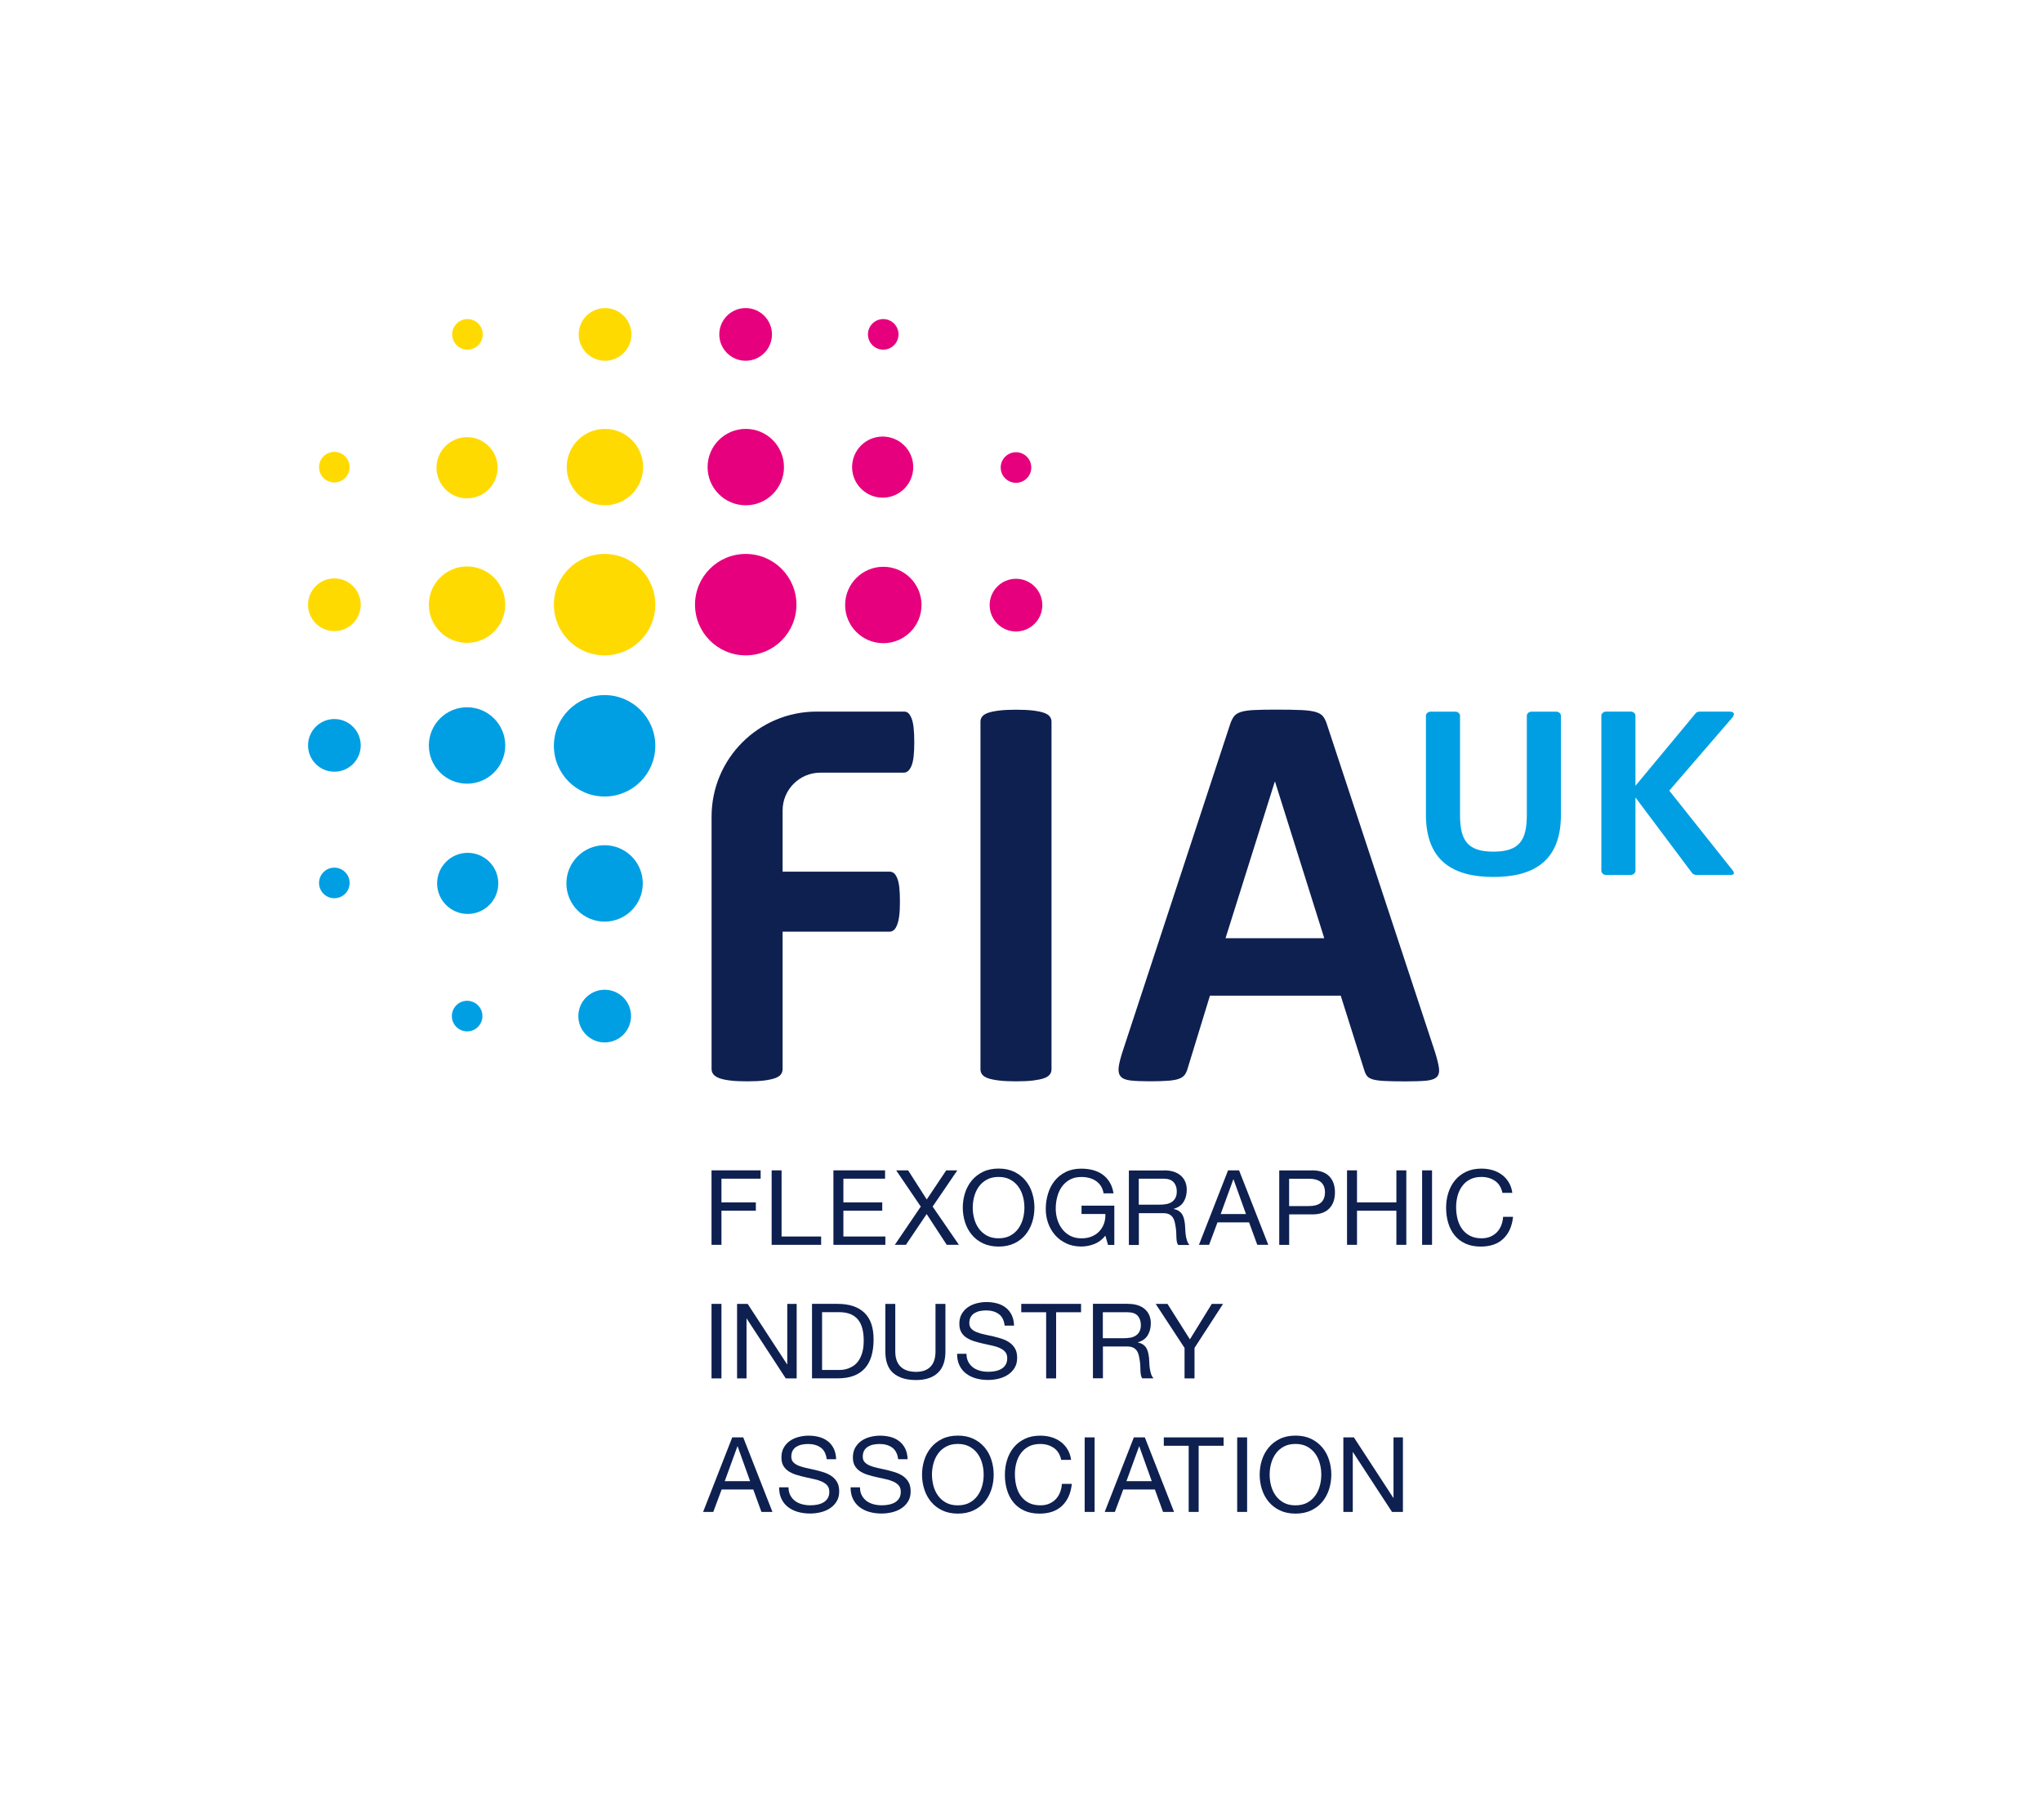 <?xml version="1.0" encoding="UTF-8"?>
<svg xmlns="http://www.w3.org/2000/svg" xmlns:xlink="http://www.w3.org/1999/xlink" version="1.1" id="Layer_1" x="0px" y="0px" viewBox="0 0 434.07 386.84" style="enable-background:new 0 0 434.07 386.84;" xml:space="preserve">
<style type="text/css">
	.st0{fill:#0E2050;}
	.st1{fill:#009FE3;}
	.st2{fill:#FFDA00;}
	.st3{fill:#E6007E;}
	.st4{fill:none;}
</style>
<g>
	<polygon class="st0" points="161.69,248.76 161.69,250.53 153.36,250.53 153.36,255.57 160.67,255.57 160.67,257.34 153.36,257.34    153.36,264.59 151.25,264.59 151.25,248.76  "></polygon>
	<polygon class="st0" points="166.14,248.76 166.14,262.82 174.55,262.82 174.55,264.59 164.03,264.59 164.03,248.76  "></polygon>
	<polygon class="st0" points="188.14,248.76 188.14,250.53 179.28,250.53 179.28,255.57 187.54,255.57 187.54,257.34 179.28,257.34    179.28,262.82 188.2,262.82 188.2,264.59 177.16,264.59 177.16,248.76  "></polygon>
	<polygon class="st0" points="190.5,248.76 193.04,248.76 197,254.95 201.14,248.76 203.5,248.76 198.25,256.46 203.84,264.59    201.25,264.59 196.98,258.05 192.57,264.59 190.21,264.59 195.73,256.46  "></polygon>
	<path class="st0" d="M205.14,253.56c0.32-1,0.8-1.88,1.44-2.65c0.64-0.77,1.43-1.38,2.38-1.84c0.95-0.46,2.06-0.69,3.32-0.69   c1.26,0,2.37,0.23,3.32,0.69c0.95,0.46,1.74,1.07,2.38,1.84c0.64,0.77,1.12,1.65,1.43,2.65c0.32,1,0.48,2.04,0.48,3.12   c0,1.08-0.16,2.12-0.48,3.12c-0.32,1-0.8,1.88-1.43,2.65c-0.64,0.77-1.43,1.38-2.38,1.83c-0.95,0.45-2.06,0.68-3.32,0.68   c-1.26,0-2.37-0.23-3.32-0.68c-0.95-0.45-1.74-1.06-2.38-1.83c-0.64-0.77-1.12-1.65-1.44-2.65c-0.32-1-0.48-2.04-0.48-3.12   C204.66,255.6,204.82,254.56,205.14,253.56 M207.09,259.04c0.21,0.78,0.53,1.47,0.98,2.09c0.45,0.62,1.02,1.12,1.71,1.5   c0.7,0.38,1.53,0.57,2.49,0.57c0.97,0,1.8-0.19,2.49-0.57c0.7-0.38,1.27-0.88,1.71-1.5c0.44-0.62,0.77-1.32,0.98-2.09   c0.21-0.78,0.31-1.56,0.31-2.36c0-0.8-0.1-1.59-0.31-2.36c-0.21-0.78-0.53-1.47-0.98-2.09c-0.45-0.62-1.02-1.12-1.71-1.5   c-0.7-0.38-1.53-0.57-2.49-0.57c-0.97,0-1.8,0.19-2.49,0.57c-0.7,0.38-1.27,0.88-1.71,1.5c-0.44,0.62-0.77,1.32-0.98,2.09   c-0.21,0.78-0.31,1.56-0.31,2.36C206.77,257.47,206.88,258.26,207.09,259.04"></path>
	<path class="st0" d="M232.64,264.41c-0.92,0.36-1.85,0.54-2.78,0.54c-1.19,0-2.25-0.22-3.18-0.65c-0.93-0.44-1.73-1.02-2.38-1.76   c-0.65-0.74-1.15-1.59-1.49-2.55c-0.34-0.96-0.51-1.96-0.51-2.99c0-1.15,0.16-2.25,0.48-3.29c0.32-1.04,0.79-1.96,1.42-2.74   c0.63-0.78,1.42-1.41,2.36-1.87c0.94-0.47,2.04-0.7,3.31-0.7c0.86,0,1.67,0.1,2.44,0.3c0.76,0.2,1.45,0.51,2.05,0.94   c0.6,0.43,1.11,0.97,1.51,1.63c0.41,0.66,0.69,1.45,0.83,2.38h-2.11c-0.1-0.61-0.3-1.13-0.58-1.56c-0.28-0.44-0.63-0.79-1.05-1.08   c-0.42-0.28-0.89-0.49-1.41-0.63c-0.53-0.14-1.09-0.21-1.68-0.21c-0.97,0-1.79,0.19-2.48,0.58c-0.69,0.38-1.25,0.89-1.69,1.52   c-0.44,0.63-0.76,1.35-0.97,2.15c-0.21,0.81-0.31,1.63-0.31,2.47c0,0.83,0.12,1.62,0.36,2.38c0.24,0.76,0.59,1.43,1.05,2.02   c0.46,0.58,1.03,1.05,1.7,1.4c0.68,0.35,1.46,0.52,2.35,0.52c0.83,0,1.56-0.13,2.2-0.4c0.64-0.27,1.18-0.63,1.61-1.1   c0.44-0.47,0.77-1.01,0.99-1.64c0.22-0.63,0.32-1.3,0.29-2.03h-5.07v-1.77h6.97v8.34h-1.34l-0.56-1.97   C234.33,263.45,233.56,264.04,232.64,264.41"></path>
	<path class="st0" d="M247.44,248.76c1.51,0,2.7,0.37,3.55,1.11c0.85,0.74,1.28,1.75,1.28,3.04c0,0.96-0.22,1.8-0.66,2.53   c-0.44,0.72-1.14,1.22-2.1,1.49v0.05c0.46,0.09,0.83,0.24,1.12,0.44c0.29,0.21,0.52,0.45,0.69,0.74c0.17,0.29,0.3,0.61,0.38,0.97   c0.08,0.35,0.14,0.72,0.19,1.11c0.03,0.38,0.05,0.78,0.07,1.18c0.01,0.4,0.05,0.79,0.11,1.18c0.06,0.38,0.15,0.75,0.26,1.1   c0.11,0.35,0.28,0.65,0.5,0.92h-2.36c-0.15-0.16-0.25-0.38-0.3-0.66c-0.05-0.28-0.09-0.6-0.1-0.94c-0.01-0.35-0.03-0.72-0.04-1.12   c-0.02-0.4-0.06-0.79-0.13-1.18c-0.06-0.38-0.13-0.75-0.22-1.1c-0.09-0.35-0.23-0.65-0.42-0.91c-0.19-0.26-0.45-0.47-0.76-0.62   c-0.31-0.16-0.73-0.23-1.25-0.23h-5.16v6.76h-2.12v-15.83H247.44z M247.88,255.94c0.44-0.07,0.83-0.22,1.17-0.43   c0.33-0.22,0.6-0.5,0.8-0.87c0.2-0.36,0.3-0.83,0.3-1.41c0-0.8-0.22-1.45-0.67-1.95c-0.45-0.5-1.17-0.75-2.16-0.75h-5.25v5.52h4.41   C246.97,256.06,247.44,256.02,247.88,255.94"></path>
	<path class="st0" d="M263.39,248.76l6.21,15.83h-2.34l-1.74-4.77h-6.72l-1.78,4.77h-2.16l6.19-15.83H263.39z M264.86,258.05   l-2.65-7.38h-0.04l-2.69,7.38H264.86z"></path>
	<path class="st0" d="M278.89,248.76c1.6,0,2.82,0.41,3.64,1.23c0.82,0.82,1.24,1.97,1.24,3.45c0,1.48-0.41,2.63-1.24,3.46   c-0.82,0.83-2.04,1.24-3.64,1.22h-4.85v6.48h-2.11v-15.83H278.89z M278.17,256.34c1.2,0.02,2.08-0.23,2.64-0.73   c0.56-0.5,0.84-1.23,0.84-2.17c0-0.95-0.28-1.67-0.84-2.16c-0.56-0.49-1.44-0.74-2.64-0.74h-4.14v5.81H278.17z"></path>
	<polygon class="st0" points="288.46,248.76 288.46,255.57 296.83,255.57 296.83,248.76 298.94,248.76 298.94,264.59 296.83,264.59    296.83,257.34 288.46,257.34 288.46,264.59 286.34,264.59 286.34,248.76  "></polygon>
	<rect x="302.3" y="248.76" class="st0" width="2.11" height="15.83"></rect>
	<path class="st0" d="M317.8,251c-0.81-0.56-1.77-0.84-2.88-0.84c-0.95,0-1.76,0.18-2.44,0.53c-0.68,0.35-1.23,0.83-1.67,1.43   c-0.44,0.6-0.76,1.28-0.97,2.05c-0.21,0.77-0.31,1.57-0.31,2.4c0,0.9,0.1,1.76,0.31,2.56c0.21,0.81,0.53,1.51,0.97,2.11   c0.44,0.6,1,1.08,1.68,1.43c0.68,0.36,1.5,0.53,2.45,0.53c0.7,0,1.32-0.11,1.86-0.34c0.54-0.23,1.01-0.55,1.4-0.95   s0.7-0.89,0.92-1.45c0.22-0.56,0.36-1.17,0.4-1.82h2.11c-0.21,2-0.9,3.55-2.07,4.66c-1.17,1.11-2.77,1.66-4.81,1.66   c-1.23,0-2.31-0.21-3.23-0.63c-0.92-0.42-1.68-1-2.29-1.74c-0.61-0.74-1.06-1.61-1.37-2.62c-0.3-1-0.46-2.08-0.46-3.24   c0-1.15,0.16-2.24,0.49-3.25c0.33-1.01,0.8-1.9,1.44-2.65c0.63-0.75,1.42-1.35,2.36-1.79c0.94-0.44,2.02-0.65,3.24-0.65   c0.83,0,1.62,0.11,2.36,0.33c0.74,0.22,1.4,0.55,1.98,0.98c0.58,0.43,1.06,0.96,1.45,1.61c0.39,0.64,0.64,1.39,0.76,2.23h-2.11   C319.13,252.4,318.61,251.56,317.8,251"></path>
</g>
<g>
	<rect x="151.25" y="277.14" class="st0" width="2.11" height="15.84"></rect>
	<polygon class="st0" points="158.93,277.14 167.3,289.98 167.35,289.98 167.35,277.14 169.35,277.14 169.35,292.98 167.03,292.98    158.73,280.27 158.69,280.27 158.69,292.98 156.68,292.98 156.68,277.14  "></polygon>
	<path class="st0" d="M178.07,277.14c2.45,0,4.33,0.62,5.65,1.86c1.32,1.24,1.98,3.13,1.98,5.68c0,1.33-0.15,2.51-0.45,3.54   c-0.3,1.03-0.76,1.89-1.38,2.59c-0.62,0.7-1.42,1.24-2.38,1.61c-0.96,0.37-2.11,0.55-3.43,0.55h-5.45v-15.84H178.07z M178.25,291.2   c0.24,0,0.53-0.02,0.89-0.05c0.36-0.04,0.73-0.13,1.14-0.27c0.4-0.14,0.8-0.34,1.19-0.61c0.39-0.27,0.75-0.63,1.06-1.09   c0.31-0.46,0.57-1.03,0.77-1.72c0.2-0.69,0.3-1.52,0.3-2.5c0-0.95-0.09-1.79-0.28-2.54c-0.19-0.75-0.49-1.38-0.91-1.91   c-0.42-0.52-0.97-0.92-1.63-1.2c-0.67-0.27-1.49-0.41-2.47-0.41h-3.56v12.29H178.25z"></path>
	<path class="st0" d="M199.35,291.81c-1.08,1.01-2.63,1.52-4.63,1.52c-2.05,0-3.65-0.48-4.8-1.45c-1.15-0.97-1.72-2.51-1.72-4.62   v-10.11h2.11v10.11c0,1.42,0.38,2.5,1.14,3.23c0.76,0.73,1.85,1.1,3.27,1.1c1.35,0,2.38-0.37,3.08-1.1   c0.7-0.73,1.06-1.81,1.06-3.23v-10.11h2.11v10.11C200.97,289.28,200.43,290.8,199.35,291.81"></path>
	<path class="st0" d="M212.31,279.3c-0.7-0.51-1.61-0.77-2.7-0.77c-0.44,0-0.88,0.05-1.31,0.13c-0.43,0.09-0.81,0.24-1.15,0.44   c-0.33,0.21-0.6,0.48-0.8,0.83c-0.2,0.35-0.3,0.78-0.3,1.3c0,0.49,0.14,0.88,0.43,1.19c0.29,0.3,0.68,0.55,1.16,0.74   c0.48,0.19,1.03,0.35,1.64,0.48c0.61,0.13,1.23,0.26,1.86,0.41c0.63,0.15,1.25,0.32,1.86,0.52c0.61,0.2,1.15,0.47,1.63,0.81   c0.48,0.34,0.87,0.77,1.16,1.29c0.29,0.52,0.43,1.17,0.43,1.95c0,0.84-0.19,1.56-0.57,2.16c-0.38,0.6-0.87,1.09-1.46,1.46   c-0.59,0.38-1.26,0.65-1.99,0.82c-0.73,0.17-1.46,0.25-2.19,0.25c-0.89,0-1.73-0.11-2.53-0.33c-0.79-0.22-1.49-0.56-2.09-1.01   c-0.6-0.45-1.08-1.03-1.42-1.73c-0.35-0.7-0.52-1.53-0.52-2.49h2c0,0.67,0.13,1.24,0.39,1.72c0.26,0.48,0.6,0.88,1.02,1.19   c0.42,0.31,0.92,0.54,1.48,0.69c0.56,0.15,1.14,0.22,1.74,0.22c0.47,0,0.95-0.04,1.44-0.13c0.48-0.09,0.92-0.24,1.3-0.46   c0.39-0.21,0.7-0.51,0.93-0.88c0.24-0.37,0.36-0.84,0.36-1.42c0-0.55-0.14-0.99-0.43-1.33c-0.29-0.34-0.68-0.62-1.16-0.83   c-0.48-0.22-1.03-0.39-1.64-0.52c-0.61-0.13-1.23-0.27-1.86-0.41c-0.63-0.14-1.25-0.3-1.86-0.49c-0.61-0.18-1.15-0.43-1.64-0.73   c-0.48-0.3-0.87-0.69-1.16-1.18c-0.29-0.48-0.43-1.08-0.43-1.81c0-0.8,0.16-1.49,0.49-2.07c0.33-0.58,0.76-1.06,1.3-1.44   c0.54-0.38,1.16-0.66,1.85-0.84c0.69-0.18,1.4-0.28,2.13-0.28c0.82,0,1.57,0.1,2.27,0.29c0.7,0.19,1.31,0.49,1.84,0.91   c0.53,0.41,0.94,0.94,1.25,1.56c0.3,0.63,0.47,1.38,0.5,2.25h-2C213.43,280.64,213.02,279.81,212.31,279.3"></path>
	<polygon class="st0" points="217.09,278.92 217.09,277.14 229.8,277.14 229.8,278.92 224.5,278.92 224.5,292.98 222.38,292.98    222.38,278.92  "></polygon>
	<path class="st0" d="M239.8,277.14c1.51,0,2.7,0.37,3.55,1.11c0.85,0.74,1.28,1.75,1.28,3.04c0,0.96-0.22,1.8-0.66,2.53   c-0.44,0.72-1.14,1.22-2.1,1.49v0.04c0.46,0.09,0.83,0.24,1.12,0.44c0.29,0.21,0.52,0.45,0.69,0.74c0.17,0.29,0.3,0.61,0.38,0.96   c0.08,0.36,0.14,0.72,0.19,1.11c0.03,0.39,0.05,0.78,0.07,1.18c0.01,0.4,0.05,0.79,0.11,1.17c0.06,0.39,0.15,0.75,0.26,1.1   c0.11,0.35,0.28,0.65,0.5,0.92h-2.36c-0.15-0.16-0.25-0.38-0.3-0.67c-0.05-0.28-0.09-0.59-0.1-0.94c-0.01-0.35-0.03-0.72-0.04-1.12   c-0.02-0.4-0.06-0.79-0.13-1.18c-0.06-0.38-0.13-0.75-0.22-1.1c-0.09-0.35-0.23-0.65-0.42-0.91c-0.19-0.26-0.45-0.47-0.76-0.62   c-0.31-0.15-0.73-0.23-1.25-0.23h-5.16v6.76h-2.12v-15.84H239.8z M240.24,284.33c0.44-0.07,0.83-0.22,1.17-0.43   c0.33-0.21,0.6-0.5,0.8-0.87c0.2-0.36,0.3-0.83,0.3-1.41c0-0.8-0.22-1.45-0.67-1.95c-0.45-0.5-1.17-0.75-2.16-0.75h-5.25v5.52h4.41   C239.33,284.44,239.8,284.4,240.24,284.33"></path>
	<polygon class="st0" points="253.92,292.98 251.8,292.98 251.8,286.5 245.66,277.14 248.17,277.14 252.94,284.68 257.59,277.14    259.99,277.14 253.92,286.5  "></polygon>
</g>
<g>
	<path class="st0" d="M157.99,305.52l6.21,15.84h-2.34l-1.74-4.77h-6.72l-1.78,4.77h-2.16l6.19-15.84H157.99z M159.45,314.82   l-2.65-7.39h-0.05l-2.69,7.39H159.45z"></path>
	<path class="st0" d="M174.47,307.69c-0.71-0.51-1.61-0.77-2.7-0.77c-0.44,0-0.88,0.05-1.31,0.13c-0.43,0.09-0.81,0.24-1.15,0.44   c-0.33,0.21-0.6,0.48-0.8,0.83c-0.2,0.35-0.3,0.78-0.3,1.3c0,0.49,0.14,0.88,0.43,1.19c0.29,0.3,0.68,0.55,1.16,0.74   c0.48,0.19,1.03,0.35,1.64,0.48c0.61,0.13,1.23,0.26,1.86,0.41c0.63,0.15,1.25,0.32,1.86,0.52c0.61,0.2,1.15,0.47,1.64,0.81   c0.48,0.34,0.87,0.77,1.16,1.29c0.29,0.52,0.43,1.17,0.43,1.95c0,0.84-0.19,1.56-0.57,2.16c-0.38,0.6-0.86,1.09-1.46,1.46   c-0.59,0.38-1.26,0.65-1.99,0.82c-0.73,0.17-1.47,0.25-2.19,0.25c-0.89,0-1.73-0.11-2.53-0.33c-0.79-0.22-1.49-0.56-2.09-1.01   c-0.6-0.45-1.08-1.03-1.42-1.73c-0.35-0.7-0.52-1.53-0.52-2.5h2c0,0.67,0.13,1.24,0.39,1.72c0.26,0.48,0.6,0.88,1.02,1.19   c0.42,0.31,0.92,0.54,1.48,0.69c0.56,0.15,1.14,0.22,1.74,0.22c0.48,0,0.95-0.04,1.44-0.13c0.48-0.09,0.92-0.24,1.3-0.45   c0.39-0.21,0.7-0.51,0.94-0.88c0.24-0.37,0.36-0.84,0.36-1.42c0-0.55-0.14-0.99-0.43-1.33c-0.29-0.34-0.68-0.62-1.16-0.83   c-0.48-0.22-1.03-0.39-1.64-0.52c-0.61-0.13-1.23-0.27-1.86-0.41c-0.63-0.14-1.25-0.3-1.86-0.49c-0.61-0.18-1.15-0.43-1.64-0.73   c-0.48-0.3-0.87-0.69-1.16-1.17c-0.29-0.48-0.43-1.08-0.43-1.81c0-0.8,0.16-1.49,0.49-2.07c0.33-0.58,0.76-1.06,1.3-1.44   c0.54-0.38,1.16-0.66,1.85-0.84c0.69-0.18,1.4-0.28,2.13-0.28c0.82,0,1.57,0.1,2.27,0.29c0.7,0.19,1.31,0.5,1.84,0.91   c0.53,0.41,0.94,0.94,1.25,1.56c0.3,0.63,0.47,1.38,0.5,2.25h-2C175.59,309.02,175.18,308.2,174.47,307.69"></path>
	<path class="st0" d="M189.66,307.69c-0.71-0.51-1.61-0.77-2.7-0.77c-0.44,0-0.88,0.05-1.31,0.13c-0.43,0.09-0.81,0.24-1.15,0.44   c-0.33,0.21-0.6,0.48-0.8,0.83c-0.2,0.35-0.3,0.78-0.3,1.3c0,0.49,0.14,0.88,0.43,1.19c0.29,0.3,0.68,0.55,1.16,0.74   c0.48,0.19,1.03,0.35,1.64,0.48c0.61,0.13,1.23,0.26,1.86,0.41c0.63,0.15,1.25,0.32,1.86,0.52c0.61,0.2,1.15,0.47,1.64,0.81   c0.48,0.34,0.87,0.77,1.16,1.29c0.29,0.52,0.43,1.17,0.43,1.95c0,0.84-0.19,1.56-0.57,2.16c-0.38,0.6-0.86,1.09-1.46,1.46   c-0.59,0.38-1.26,0.65-1.99,0.82c-0.73,0.17-1.47,0.25-2.19,0.25c-0.89,0-1.73-0.11-2.53-0.33c-0.79-0.22-1.49-0.56-2.09-1.01   c-0.6-0.45-1.08-1.03-1.42-1.73c-0.35-0.7-0.52-1.53-0.52-2.5h2c0,0.67,0.13,1.24,0.39,1.72c0.26,0.48,0.6,0.88,1.02,1.19   c0.42,0.31,0.92,0.54,1.48,0.69c0.56,0.15,1.14,0.22,1.74,0.22c0.48,0,0.95-0.04,1.44-0.13c0.48-0.09,0.92-0.24,1.3-0.45   c0.39-0.21,0.7-0.51,0.94-0.88c0.24-0.37,0.36-0.84,0.36-1.42c0-0.55-0.14-0.99-0.43-1.33c-0.29-0.34-0.68-0.62-1.16-0.83   c-0.48-0.22-1.03-0.39-1.64-0.52c-0.61-0.13-1.23-0.27-1.86-0.41c-0.63-0.14-1.25-0.3-1.86-0.49c-0.61-0.18-1.15-0.43-1.64-0.73   c-0.48-0.3-0.87-0.69-1.16-1.17c-0.29-0.48-0.43-1.08-0.43-1.81c0-0.8,0.16-1.49,0.49-2.07c0.33-0.58,0.76-1.06,1.3-1.44   c0.54-0.38,1.16-0.66,1.85-0.84c0.69-0.18,1.4-0.28,2.13-0.28c0.82,0,1.57,0.1,2.27,0.29c0.7,0.19,1.31,0.5,1.84,0.91   c0.53,0.41,0.94,0.94,1.25,1.56c0.3,0.63,0.47,1.38,0.5,2.25h-2C190.78,309.02,190.36,308.2,189.66,307.69"></path>
	<path class="st0" d="M196.48,310.32c0.32-1,0.8-1.88,1.44-2.65c0.64-0.77,1.43-1.38,2.38-1.84c0.95-0.46,2.06-0.69,3.32-0.69   c1.26,0,2.37,0.23,3.32,0.69c0.95,0.46,1.74,1.07,2.38,1.84c0.64,0.77,1.12,1.65,1.43,2.65c0.32,1,0.48,2.04,0.48,3.12   c0,1.08-0.16,2.12-0.48,3.12c-0.32,1-0.8,1.88-1.43,2.65c-0.64,0.77-1.43,1.38-2.38,1.83c-0.95,0.45-2.06,0.68-3.32,0.68   c-1.26,0-2.37-0.23-3.32-0.68c-0.95-0.45-1.74-1.06-2.38-1.83s-1.12-1.65-1.44-2.65c-0.32-1-0.48-2.04-0.48-3.12   C196,312.36,196.16,311.32,196.48,310.32 M198.42,315.8c0.21,0.78,0.53,1.47,0.98,2.1c0.45,0.62,1.02,1.12,1.71,1.5   c0.7,0.38,1.53,0.56,2.49,0.56c0.97,0,1.8-0.19,2.49-0.56c0.7-0.38,1.27-0.88,1.72-1.5c0.44-0.62,0.77-1.32,0.98-2.1   c0.21-0.78,0.31-1.56,0.31-2.36c0-0.8-0.1-1.59-0.31-2.36c-0.21-0.78-0.53-1.48-0.98-2.1c-0.45-0.62-1.02-1.12-1.72-1.5   c-0.7-0.38-1.53-0.57-2.49-0.57c-0.96,0-1.8,0.19-2.49,0.57c-0.7,0.38-1.27,0.88-1.71,1.5c-0.45,0.62-0.77,1.32-0.98,2.1   c-0.21,0.78-0.31,1.56-0.31,2.36C198.11,314.24,198.22,315.03,198.42,315.8"></path>
	<path class="st0" d="M224.01,307.76c-0.81-0.56-1.77-0.84-2.88-0.84c-0.95,0-1.76,0.18-2.44,0.53c-0.68,0.35-1.23,0.83-1.67,1.43   c-0.44,0.6-0.76,1.28-0.97,2.05c-0.21,0.77-0.31,1.57-0.31,2.4c0,0.9,0.1,1.76,0.31,2.56c0.21,0.81,0.53,1.51,0.97,2.11   c0.44,0.6,1,1.08,1.68,1.43c0.68,0.35,1.5,0.53,2.45,0.53c0.7,0,1.32-0.11,1.86-0.34c0.54-0.23,1.01-0.55,1.4-0.95   c0.39-0.41,0.7-0.89,0.92-1.45c0.22-0.56,0.36-1.17,0.4-1.82h2.11c-0.21,2-0.9,3.55-2.07,4.66c-1.17,1.11-2.77,1.66-4.81,1.66   c-1.23,0-2.31-0.21-3.23-0.63s-1.68-1-2.29-1.74c-0.61-0.74-1.06-1.61-1.37-2.62c-0.3-1-0.46-2.08-0.46-3.24s0.16-2.24,0.49-3.25   c0.33-1.01,0.8-1.9,1.44-2.65c0.63-0.75,1.42-1.35,2.36-1.79c0.94-0.44,2.02-0.65,3.24-0.65c0.83,0,1.62,0.11,2.36,0.33   c0.74,0.22,1.4,0.55,1.98,0.98c0.58,0.43,1.06,0.96,1.45,1.61c0.39,0.64,0.64,1.39,0.76,2.23h-2.11   C225.34,309.17,224.82,308.32,224.01,307.76"></path>
	<rect x="230.57" y="305.52" class="st0" width="2.11" height="15.84"></rect>
	<path class="st0" d="M243.36,305.52l6.21,15.84h-2.34l-1.74-4.77h-6.72l-1.78,4.77h-2.16l6.19-15.84H243.36z M244.83,314.82   l-2.65-7.39h-0.04l-2.69,7.39H244.83z"></path>
	<polygon class="st0" points="247.39,307.3 247.39,305.52 260.1,305.52 260.1,307.3 254.8,307.3 254.8,321.36 252.68,321.36    252.68,307.3  "></polygon>
	<rect x="262.99" y="305.52" class="st0" width="2.11" height="15.84"></rect>
	<path class="st0" d="M268.25,310.32c0.32-1,0.8-1.88,1.44-2.65c0.64-0.77,1.43-1.38,2.38-1.84c0.95-0.46,2.06-0.69,3.32-0.69   s2.37,0.23,3.32,0.69c0.95,0.46,1.74,1.07,2.38,1.84c0.64,0.77,1.12,1.65,1.43,2.65c0.32,1,0.48,2.04,0.48,3.12   c0,1.08-0.16,2.12-0.48,3.12c-0.32,1-0.8,1.88-1.43,2.65c-0.64,0.77-1.43,1.38-2.38,1.83c-0.95,0.45-2.06,0.68-3.32,0.68   s-2.37-0.23-3.32-0.68c-0.95-0.45-1.74-1.06-2.38-1.83c-0.64-0.77-1.12-1.65-1.44-2.65c-0.32-1-0.48-2.04-0.48-3.12   C267.77,312.36,267.93,311.32,268.25,310.32 M270.2,315.8c0.21,0.78,0.53,1.47,0.98,2.1c0.45,0.62,1.02,1.12,1.71,1.5   s1.53,0.56,2.49,0.56s1.8-0.19,2.49-0.56c0.7-0.38,1.27-0.88,1.71-1.5c0.44-0.62,0.77-1.32,0.98-2.1c0.21-0.78,0.31-1.56,0.31-2.36   c0-0.8-0.1-1.59-0.31-2.36c-0.21-0.78-0.53-1.48-0.98-2.1c-0.45-0.62-1.02-1.12-1.71-1.5c-0.7-0.38-1.53-0.57-2.49-0.57   s-1.8,0.19-2.49,0.57c-0.7,0.38-1.27,0.88-1.71,1.5c-0.44,0.62-0.77,1.32-0.98,2.1c-0.21,0.78-0.31,1.56-0.31,2.36   C269.89,314.24,269.99,315.03,270.2,315.8"></path>
	<polygon class="st0" points="287.8,305.52 296.17,318.36 296.22,318.36 296.22,305.52 298.22,305.52 298.22,321.36 295.9,321.36    287.6,308.65 287.56,308.65 287.56,321.36 285.56,321.36 285.56,305.52  "></polygon>
</g>
<g>
	<path class="st1" d="M317.47,186.4c-8.41,0-14.36-3.28-14.36-13.24v-21.01c0-0.52,0.47-0.89,1.04-0.89h5.17   c0.57,0,1.04,0.37,1.04,0.89v21.01c0,5.34,1.46,7.86,7.1,7.86c5.64,0,7.1-2.53,7.1-7.86v-21.01c0-0.52,0.47-0.89,1.04-0.89h5.17   c0.57,0,1.04,0.37,1.04,0.89v21.01C331.83,183.12,325.88,186.4,317.47,186.4"></path>
	<path class="st1" d="M367.81,185.98h-7c-0.63,0-0.94-0.14-1.2-0.52l-11.96-15.96v15.54c0,0.52-0.47,0.94-1.04,0.94h-5.17   c-0.57,0-1.04-0.42-1.04-0.94v-32.9c0-0.51,0.47-0.89,1.04-0.89h5.17c0.57,0,1.04,0.37,1.04,0.89v14.88l12.79-15.4   c0.26-0.33,0.63-0.37,1.2-0.37h5.95c0.68,0,0.99,0.23,0.99,0.56c0,0.23-0.16,0.52-0.37,0.75l-13.37,15.49l13.47,16.94   c0.16,0.23,0.26,0.42,0.26,0.56C368.59,185.84,368.33,185.98,367.81,185.98"></path>
</g>
<path class="st0" d="M223.52,227.3c0,0.4-0.12,0.77-0.37,1.09c-0.25,0.32-0.66,0.59-1.23,0.79c-0.57,0.2-1.34,0.36-2.29,0.48  c-0.95,0.12-2.17,0.18-3.66,0.18c-1.45,0-2.66-0.06-3.63-0.18c-0.97-0.12-1.75-0.28-2.32-0.48c-0.57-0.2-0.98-0.46-1.23-0.79  c-0.25-0.32-0.37-0.69-0.37-1.09v-73.91c0-0.4,0.12-0.77,0.37-1.09c0.25-0.32,0.67-0.58,1.26-0.79c0.59-0.2,1.36-0.36,2.32-0.48  c0.95-0.12,2.15-0.18,3.6-0.18c1.49,0,2.71,0.06,3.66,0.18c0.95,0.12,1.72,0.28,2.29,0.48c0.57,0.2,0.98,0.46,1.23,0.79  c0.25,0.32,0.37,0.69,0.37,1.09V227.3z"></path>
<path class="st0" d="M305.02,223.55c0.46,1.45,0.74,2.6,0.86,3.45c0.11,0.85-0.04,1.48-0.46,1.91c-0.42,0.42-1.16,0.69-2.23,0.79  c-1.07,0.1-2.54,0.15-4.41,0.15c-1.94,0-3.46-0.03-4.55-0.09s-1.92-0.18-2.49-0.36c-0.57-0.18-0.97-0.43-1.2-0.76  c-0.23-0.32-0.42-0.75-0.57-1.27L285,211.63h-27.8l-4.69,15.3c-0.15,0.57-0.35,1.04-0.6,1.42c-0.25,0.38-0.65,0.69-1.2,0.91  c-0.55,0.22-1.34,0.37-2.35,0.45c-1.01,0.08-2.34,0.12-3.98,0.12c-1.75,0-3.13-0.06-4.12-0.18c-0.99-0.12-1.68-0.41-2.06-0.88  c-0.38-0.46-0.51-1.12-0.4-1.97c0.11-0.85,0.4-1.98,0.86-3.39l22.82-69.44c0.23-0.69,0.49-1.24,0.8-1.66  c0.31-0.42,0.79-0.75,1.46-0.97c0.67-0.22,1.59-0.36,2.77-0.42c1.18-0.06,2.75-0.09,4.69-0.09c2.25,0,4.04,0.03,5.38,0.09  c1.33,0.06,2.37,0.2,3.12,0.42c0.74,0.22,1.28,0.56,1.6,1c0.32,0.44,0.6,1.05,0.83,1.81L305.02,223.55z M271.04,166.15h-0.06  l-10.47,33.27h20.99L271.04,166.15z"></path>
<path class="st2" d="M99.28,120.4c-4.48,0-8.12,3.64-8.12,8.12c0,4.48,3.64,8.12,8.12,8.12c4.48,0,8.12-3.64,8.12-8.12  C107.4,124.04,103.76,120.4,99.28,120.4z"></path>
<path class="st2" d="M128.52,117.74c-5.95,0-10.78,4.83-10.78,10.78c0,5.95,4.83,10.78,10.78,10.78c5.95,0,10.78-4.83,10.78-10.78  C139.3,122.57,134.47,117.74,128.52,117.74z"></path>
<path class="st2" d="M71.07,96.05c-1.79,0-3.25,1.45-3.25,3.25c0,1.79,1.45,3.25,3.25,3.25c1.79,0,3.25-1.45,3.25-3.25  C74.32,97.5,72.87,96.05,71.07,96.05z"></path>
<path class="st2" d="M99.28,105.92c-3.58,0-6.49-2.91-6.49-6.5c0-3.59,2.91-6.5,6.49-6.5c3.58,0,6.5,2.91,6.5,6.5  C105.77,103.01,102.86,105.92,99.28,105.92z"></path>
<path class="st2" d="M71.08,134.14c-3.09,0-5.6-2.51-5.6-5.6c0-3.09,2.51-5.6,5.6-5.6c3.09,0,5.6,2.51,5.6,5.6  C76.67,131.64,74.16,134.14,71.08,134.14z"></path>
<path class="st2" d="M120.47,99.28c0-4.48,3.64-8.12,8.12-8.12c4.48,0,8.12,3.64,8.12,8.12c0,4.48-3.64,8.12-8.12,8.12  C124.11,107.4,120.47,103.76,120.47,99.28z"></path>
<path class="st2" d="M96.12,71.07c0-1.79,1.45-3.25,3.25-3.25c1.79,0,3.25,1.45,3.25,3.25c0,1.79-1.45,3.25-3.25,3.25  C97.58,74.32,96.12,72.87,96.12,71.07z"></path>
<path class="st2" d="M134.22,71.08c0-3.09-2.51-5.6-5.6-5.6c-3.09,0-5.6,2.51-5.6,5.6c0,3.09,2.51,5.6,5.6,5.6  C131.71,76.67,134.22,74.16,134.22,71.08z"></path>
<path class="st0" d="M193.75,152.63c-0.21-0.5-0.45-0.87-0.71-1.09c-0.2-0.17-0.43-0.25-0.67-0.29h-18.78  c-12.33,0-22.33,10-22.33,22.33v53.6c0,0.44,0.12,0.83,0.37,1.15c0.25,0.32,0.66,0.59,1.23,0.82c0.57,0.22,1.34,0.39,2.32,0.51  c0.97,0.12,2.18,0.18,3.63,0.18c1.49,0,2.71-0.06,3.66-0.18c0.95-0.12,1.72-0.29,2.32-0.51c0.59-0.22,1-0.49,1.23-0.82  c0.23-0.32,0.34-0.71,0.34-1.15v-29.15h22.71c0.34,0,0.65-0.11,0.92-0.33c0.27-0.22,0.51-0.59,0.71-1.12c0.21-0.52,0.36-1.19,0.46-2  c0.1-0.81,0.14-1.81,0.14-3.02s-0.05-2.22-0.14-3.02c-0.1-0.81-0.25-1.45-0.46-1.94c-0.21-0.48-0.45-0.83-0.71-1.03  c-0.27-0.2-0.57-0.3-0.92-0.3h-22.71v-13.01c0-4.44,3.6-8.03,8.03-8.03h17.73c0.34,0,0.65-0.12,0.92-0.36s0.51-0.6,0.71-1.09  c0.21-0.48,0.36-1.14,0.46-1.97c0.09-0.83,0.14-1.84,0.14-3.05s-0.05-2.24-0.14-3.08C194.11,153.81,193.96,153.13,193.75,152.63z"></path>
<path class="st3" d="M166.65,99.28c0-4.48-3.64-8.12-8.12-8.12c-4.48,0-8.12,3.64-8.12,8.12c0,4.48,3.64,8.12,8.12,8.12  C163.01,107.4,166.65,103.76,166.65,99.28z"></path>
<path class="st3" d="M169.3,128.52c0-5.95-4.83-10.78-10.78-10.78c-5.95,0-10.78,4.83-10.78,10.78c0,5.95,4.83,10.78,10.78,10.78  C164.48,139.3,169.3,134.47,169.3,128.52z"></path>
<path class="st3" d="M191,71.07c0-1.79-1.45-3.25-3.25-3.25c-1.79,0-3.25,1.45-3.25,3.25c0,1.79,1.45,3.25,3.25,3.25  C189.54,74.32,191,72.87,191,71.07z"></path>
<path class="st3" d="M181.13,99.28c0-3.58,2.91-6.49,6.5-6.49c3.59,0,6.5,2.91,6.5,6.49c0,3.58-2.91,6.5-6.5,6.5  C184.04,105.77,181.13,102.86,181.13,99.28z"></path>
<path class="st3" d="M152.9,71.08c0-3.09,2.51-5.6,5.6-5.6c3.09,0,5.6,2.51,5.6,5.6c0,3.09-2.51,5.6-5.6,5.6  C155.41,76.67,152.9,74.16,152.9,71.08z"></path>
<path class="st3" d="M187.77,120.47c4.48,0,8.12,3.64,8.12,8.12c0,4.48-3.64,8.12-8.12,8.12c-4.48,0-8.12-3.64-8.12-8.12  C179.65,124.11,183.29,120.47,187.77,120.47z"></path>
<path class="st3" d="M215.97,96.12c1.79,0,3.25,1.45,3.25,3.25c0,1.79-1.45,3.25-3.25,3.25c-1.79,0-3.25-1.45-3.25-3.25  C212.72,97.58,214.18,96.12,215.97,96.12z"></path>
<path class="st3" d="M215.97,134.22c3.09,0,5.6-2.51,5.6-5.6c0-3.09-2.51-5.6-5.6-5.6c-3.09,0-5.6,2.51-5.6,5.6  C210.37,131.71,212.88,134.22,215.97,134.22z"></path>
<path class="st1" d="M120.4,187.77c0,4.48,3.64,8.12,8.12,8.12c4.48,0,8.12-3.64,8.12-8.12c0-4.48-3.64-8.12-8.12-8.12  C124.04,179.65,120.4,183.29,120.4,187.77z"></path>
<path class="st1" d="M117.74,158.52c0,5.95,4.83,10.78,10.78,10.78c5.95,0,10.78-4.83,10.78-10.78c0-5.95-4.83-10.78-10.78-10.78  C122.57,147.75,117.74,152.57,117.74,158.52z"></path>
<path class="st1" d="M96.05,215.97c0,1.79,1.45,3.25,3.25,3.25c1.79,0,3.25-1.45,3.25-3.25c0-1.79-1.45-3.25-3.25-3.25  C97.5,212.72,96.05,214.18,96.05,215.97z"></path>
<path class="st1" d="M105.92,187.77c0,3.58-2.91,6.49-6.5,6.49c-3.59,0-6.5-2.91-6.5-6.49c0-3.58,2.91-6.5,6.5-6.5  C103.01,181.27,105.92,184.19,105.92,187.77z"></path>
<path class="st1" d="M134.14,215.97c0,3.09-2.51,5.6-5.6,5.6c-3.09,0-5.6-2.51-5.6-5.6c0-3.09,2.51-5.6,5.6-5.6  C131.64,210.37,134.14,212.88,134.14,215.97z"></path>
<path class="st1" d="M99.28,166.57c-4.48,0-8.12-3.64-8.12-8.12c0-4.48,3.64-8.12,8.12-8.12c4.48,0,8.12,3.64,8.12,8.12  C107.4,162.94,103.76,166.57,99.28,166.57z"></path>
<path class="st1" d="M71.07,190.92c-1.79,0-3.25-1.45-3.25-3.25c0-1.79,1.45-3.25,3.25-3.25c1.79,0,3.25,1.45,3.25,3.25  C74.32,189.47,72.87,190.92,71.07,190.92z"></path>
<path class="st1" d="M71.08,152.83c-3.09,0-5.6,2.51-5.6,5.6c0,3.09,2.51,5.6,5.6,5.6c3.09,0,5.6-2.51,5.6-5.6  C76.67,155.34,74.16,152.83,71.08,152.83z"></path>
<g>
	<g>
		<path class="st4" d="M382.95,108.74c-8.41,0-14.36-3.28-14.36-13.24V74.48c0-0.52,0.47-0.89,1.04-0.89h5.17    c0.57,0,1.04,0.37,1.04,0.89v21.01c0,5.34,1.46,7.86,7.1,7.86c5.64,0,7.1-2.53,7.1-7.86V74.48c0-0.52,0.47-0.89,1.04-0.89h5.17    c0.57,0,1.04,0.37,1.04,0.89v21.01C397.31,105.46,391.36,108.74,382.95,108.74"></path>
		<path class="st4" d="M433.29,108.32h-7c-0.63,0-0.94-0.14-1.2-0.52l-11.96-15.96v15.54c0,0.52-0.47,0.94-1.04,0.94h-5.17    c-0.57,0-1.04-0.42-1.04-0.94v-32.9c0-0.51,0.47-0.89,1.04-0.89h5.17c0.57,0,1.04,0.37,1.04,0.89v14.88l12.79-15.4    c0.26-0.33,0.63-0.37,1.2-0.37h5.95c0.68,0,0.99,0.23,0.99,0.56c0,0.23-0.16,0.52-0.37,0.75l-13.37,15.49l13.47,16.94    c0.16,0.23,0.26,0.42,0.26,0.56C434.07,108.17,433.81,108.32,433.29,108.32"></path>
	</g>
	<g>
		<path class="st4" d="M51.12,61.5c8.41,0,14.36,3.28,14.36,13.24v21.01c0,0.52-0.47,0.89-1.04,0.89h-5.17    c-0.57,0-1.04-0.37-1.04-0.89V74.74c0-5.34-1.46-7.86-7.1-7.86c-5.64,0-7.1,2.53-7.1,7.86v21.01c0,0.52-0.47,0.89-1.04,0.89h-5.17    c-0.57,0-1.04-0.37-1.04-0.89V74.74C36.76,64.78,42.72,61.5,51.12,61.5"></path>
		<path class="st4" d="M0.78,61.92h7c0.63,0,0.94,0.14,1.2,0.52L20.94,78.4V62.86c0-0.52,0.47-0.94,1.04-0.94h5.17    c0.57,0,1.04,0.42,1.04,0.94v32.9c0,0.51-0.47,0.89-1.04,0.89h-5.17c-0.57,0-1.04-0.37-1.04-0.89V80.88L8.14,96.27    c-0.26,0.33-0.63,0.37-1.2,0.37H0.99C0.31,96.65,0,96.41,0,96.09c0-0.23,0.16-0.52,0.37-0.75l13.37-15.49L0.26,62.9    C0.1,62.67,0,62.48,0,62.34C0,62.06,0.26,61.92,0.78,61.92"></path>
	</g>
	<g>
		<path class="st4" d="M301.33,51.12c0,8.41-3.28,14.36-13.24,14.36h-21.01c-0.52,0-0.89-0.47-0.89-1.04v-5.17    c0-0.57,0.37-1.04,0.89-1.04h21.01c5.34,0,7.86-1.46,7.86-7.1c0-5.64-2.53-7.1-7.86-7.1h-21.01c-0.52,0-0.89-0.47-0.89-1.04v-5.17    c0-0.57,0.37-1.04,0.89-1.04h21.01C298.06,36.76,301.33,42.72,301.33,51.12"></path>
		<path class="st4" d="M300.91,0.78v7c0,0.63-0.14,0.94-0.52,1.2l-15.96,11.96h15.54c0.52,0,0.94,0.47,0.94,1.04v5.17    c0,0.57-0.42,1.04-0.94,1.04h-32.9c-0.51,0-0.89-0.47-0.89-1.04v-5.17c0-0.57,0.37-1.04,0.89-1.04h14.88l-15.4-12.79    c-0.33-0.26-0.37-0.63-0.37-1.2V0.99c0-0.68,0.23-0.99,0.56-0.99c0.23,0,0.52,0.16,0.75,0.37l15.49,13.37l16.94-13.47    C300.16,0.1,300.35,0,300.49,0C300.77,0,300.91,0.26,300.91,0.78"></path>
	</g>
	<g>
		<path class="st4" d="M319.35,335.72c0-8.41,3.28-14.36,13.24-14.36h21.01c0.52,0,0.89,0.47,0.89,1.04v5.17    c0,0.57-0.37,1.04-0.89,1.04h-21.01c-5.34,0-7.86,1.46-7.86,7.1c0,5.64,2.53,7.1,7.86,7.1h21.01c0.52,0,0.89,0.47,0.89,1.04v5.17    c0,0.57-0.37,1.04-0.89,1.04h-21.01C322.63,350.07,319.35,344.12,319.35,335.72"></path>
		<path class="st4" d="M319.77,386.05v-7c0-0.63,0.14-0.94,0.52-1.2l15.96-11.96h-15.54c-0.52,0-0.94-0.47-0.94-1.04v-5.17    c0-0.57,0.42-1.04,0.94-1.04h32.9c0.51,0,0.89,0.47,0.89,1.04v5.17c0,0.57-0.37,1.04-0.89,1.04h-14.88l15.4,12.79    c0.33,0.26,0.37,0.63,0.37,1.2v5.95c0,0.68-0.23,0.99-0.56,0.99c-0.23,0-0.52-0.16-0.75-0.37L337.7,373.1l-16.94,13.47    c-0.23,0.16-0.42,0.26-0.56,0.26C319.91,386.84,319.77,386.57,319.77,386.05"></path>
	</g>
</g>
</svg>

